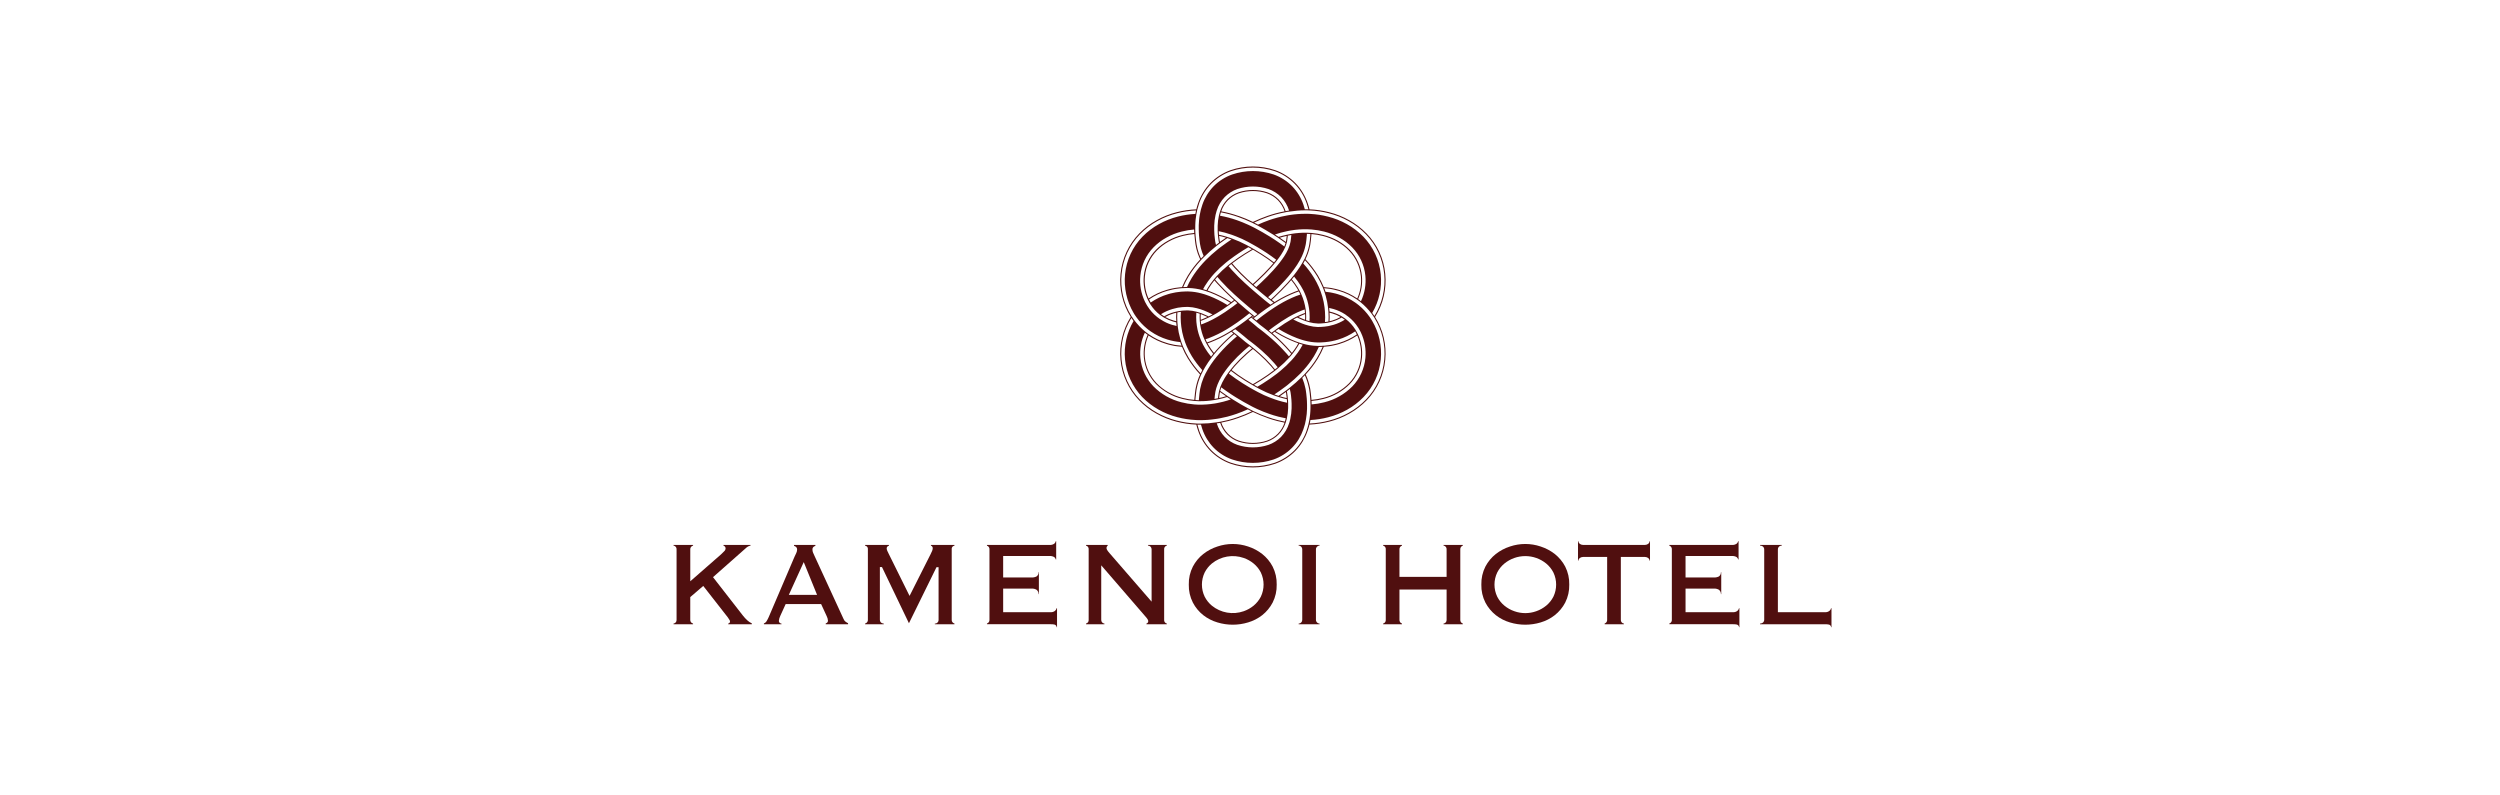 <svg width="503" height="160" viewBox="0 0 503 160" fill="none" xmlns="http://www.w3.org/2000/svg">
<mask id="mask0_13_1710" style="mask-type:luminance" maskUnits="userSpaceOnUse" x="102" y="0" width="300" height="160">
<path d="M402 0H102V159.697H402V0Z" fill="white"/>
</mask>
<g mask="url(#mask0_13_1710)">
<path d="M276.667 63.771C278.297 61.185 279.017 58.129 278.713 55.088C278.422 52.042 277.101 49.187 274.967 46.994C273.93 45.926 272.741 45.016 271.439 44.294C270.171 43.586 268.815 43.048 267.407 42.694C266.119 42.365 264.801 42.172 263.473 42.117C263.373 41.696 263.251 41.281 263.106 40.874C262.848 40.128 262.513 39.41 262.106 38.734C261.686 38.039 261.187 37.396 260.62 36.816C259.483 35.664 258.1 34.784 256.575 34.241C253.663 33.25 250.505 33.25 247.593 34.241C246.068 34.784 244.685 35.664 243.548 36.816C242.979 37.395 242.48 38.039 242.062 38.734C241.655 39.41 241.319 40.128 241.062 40.874C240.916 41.281 240.793 41.696 240.695 42.117C239.379 42.171 238.072 42.361 236.795 42.685C235.385 43.036 234.028 43.572 232.759 44.278C231.455 44.994 230.265 45.899 229.227 46.964C227.086 49.156 225.757 52.013 225.458 55.062C225.149 58.103 225.863 61.16 227.487 63.749L227.504 63.775C225.891 66.339 225.169 69.364 225.45 72.381C225.729 75.427 227.034 78.288 229.15 80.496C230.181 81.57 231.366 82.485 232.665 83.212C233.931 83.925 235.285 84.469 236.693 84.831C238.004 85.17 239.346 85.371 240.699 85.431C240.799 85.841 240.917 86.247 241.058 86.653C241.576 88.173 242.423 89.56 243.539 90.715C244.674 91.871 246.057 92.753 247.584 93.295C250.493 94.293 253.65 94.297 256.562 93.308C258.088 92.769 259.472 91.891 260.611 90.741C261.179 90.159 261.679 89.513 262.099 88.817C262.504 88.14 262.839 87.422 263.099 86.677C263.245 86.267 263.369 85.849 263.471 85.426C264.815 85.366 266.149 85.167 267.452 84.832C268.86 84.476 270.214 83.935 271.48 83.222C272.779 82.497 273.965 81.584 274.999 80.514C277.121 78.312 278.431 75.453 278.715 72.408C279.007 69.383 278.286 66.347 276.665 63.776M263.526 42.339C264.818 42.397 266.1 42.587 267.353 42.907C268.745 43.255 270.085 43.786 271.338 44.487C272.622 45.194 273.793 46.088 274.815 47.139C276.913 49.3 278.213 52.111 278.499 55.11C278.793 58.073 278.101 61.05 276.53 63.579C276.393 63.365 276.244 63.16 276.094 62.955C277.474 60.609 278.074 57.886 277.807 55.177C277.526 52.336 276.292 49.674 274.307 47.622C273.333 46.623 272.218 45.772 270.999 45.094C269.8 44.422 268.515 43.913 267.181 43.582C266.031 43.286 264.855 43.106 263.67 43.044L263.452 43.031L263.157 43.018C263.016 43.018 262.879 43.018 262.738 43.018C261.69 43.012 260.643 43.087 259.607 43.244C259.453 43.27 259.299 43.291 259.146 43.317C259.069 43.33 258.997 43.347 258.92 43.36C258.843 43.373 258.779 43.386 258.711 43.403C257.549 43.615 256.407 43.919 255.294 44.313C254.555 44.574 253.829 44.868 253.116 45.189C253.06 45.159 253.016 45.129 252.954 45.104C252.749 44.989 252.54 44.886 252.326 44.779C253.218 44.357 254.132 43.982 255.064 43.656C256.192 43.256 257.351 42.946 258.528 42.729C258.596 42.712 258.669 42.699 258.737 42.686C258.837 42.669 258.937 42.648 259.032 42.63C259.164 42.609 259.297 42.587 259.432 42.57C260.476 42.407 261.531 42.322 262.588 42.318C262.788 42.318 262.977 42.318 263.173 42.327L263.31 42.336C263.383 42.336 263.455 42.336 263.528 42.345M270.767 63.345C270.967 63.477 271.16 63.623 271.348 63.772C272.097 64.373 272.742 65.093 273.257 65.903L273.394 66.121C273.514 66.326 273.629 66.531 273.736 66.74C273.766 66.804 273.8 66.868 273.83 66.94C274.578 68.525 274.885 70.282 274.718 72.027C274.518 74.174 273.593 76.19 272.096 77.742C270.543 79.311 268.586 80.419 266.441 80.942C265.608 81.157 264.758 81.3 263.9 81.369C263.9 81.134 263.887 80.903 263.879 80.669C264.683 80.603 265.48 80.47 266.262 80.269C268.282 79.774 270.127 78.731 271.592 77.254C272.983 75.816 273.842 73.946 274.026 71.954C274.172 70.38 273.908 68.796 273.261 67.354C273.231 67.29 273.201 67.226 273.167 67.162C273.067 66.948 272.953 66.743 272.834 66.538C272.783 66.448 272.727 66.359 272.672 66.269C272.163 65.472 271.52 64.77 270.772 64.193C270.572 64.039 270.366 63.898 270.153 63.762L269.948 63.638C269.366 63.297 268.745 63.029 268.099 62.838C267.902 62.774 267.702 62.722 267.499 62.684C267.482 62.441 267.456 62.197 267.431 61.958C267.726 62.018 268.016 62.086 268.298 62.172C269.105 62.408 269.874 62.757 270.583 63.21C270.643 63.253 270.707 63.291 270.771 63.334M263.846 80.162C263.812 79.812 263.782 79.462 263.739 79.12L263.671 78.607L263.637 78.351L263.577 78.051C263.396 77.116 263.105 76.206 262.71 75.339C263.619 74.366 264.431 73.306 265.132 72.174C265.6 71.407 266.007 70.605 266.349 69.774C266.661 69.757 266.977 69.71 267.289 69.674L267.844 69.597L268.395 69.482L268.946 69.358C269.13 69.315 269.309 69.251 269.493 69.2C270.77 68.816 271.98 68.238 273.081 67.487C273.705 68.881 273.957 70.413 273.811 71.933C273.632 73.876 272.796 75.701 271.441 77.105C270.001 78.553 268.191 79.576 266.208 80.062C265.439 80.258 264.654 80.39 263.863 80.455C263.854 80.355 263.85 80.255 263.846 80.155M259.43 84.977L259.362 85.182C259.044 86.206 258.489 87.141 257.743 87.911C257.03 88.63 256.162 89.177 255.206 89.511C253.173 90.185 250.976 90.182 248.945 89.502C247.992 89.168 247.127 88.621 246.417 87.902C245.678 87.133 245.129 86.204 244.811 85.186C244.911 85.173 245.011 85.156 245.106 85.143C245.238 85.122 245.375 85.096 245.506 85.075C245.793 85.952 246.274 86.752 246.915 87.416C247.551 88.059 248.325 88.55 249.179 88.851C251.059 89.475 253.091 89.475 254.971 88.851C255.827 88.555 256.604 88.067 257.243 87.424C257.889 86.757 258.375 85.953 258.665 85.071C258.686 85.003 258.708 84.934 258.733 84.866C258.801 84.644 258.861 84.422 258.917 84.191C259.069 83.512 259.155 82.82 259.173 82.124C259.19 81.778 259.186 81.424 259.173 81.073C259.164 80.885 259.156 80.697 259.143 80.509C259.143 80.458 259.134 80.402 259.126 80.351C259.126 80.278 259.113 80.206 259.105 80.129C259.092 79.984 259.079 79.834 259.062 79.685L259.002 79.271L258.976 79.066L258.942 78.904L258.904 78.725C259.104 78.571 259.304 78.425 259.504 78.264C259.551 78.435 259.594 78.606 259.624 78.777L259.662 78.961L259.692 79.175L259.752 79.606C259.778 79.824 259.799 80.046 259.816 80.264L259.837 80.464V80.49C259.854 80.725 259.863 80.96 259.871 81.199C259.884 81.519 259.888 81.84 259.871 82.151C259.853 82.876 259.764 83.597 259.606 84.304C259.555 84.535 259.495 84.761 259.431 84.983M244.999 81.078C244.815 81.112 244.632 81.146 244.448 81.178L244.299 81.199C243.268 81.363 242.225 81.436 241.181 81.417C241.134 81.417 241.087 81.417 241.04 81.417C240.852 81.417 240.668 81.396 240.481 81.383L240.272 81.37C239.407 81.3 238.549 81.156 237.709 80.939C235.565 80.409 233.609 79.296 232.058 77.723C230.564 76.168 229.644 74.151 229.448 72.004C229.289 70.266 229.598 68.518 230.341 66.939C230.418 66.999 230.495 67.063 230.576 67.123C230.683 67.208 230.798 67.29 230.909 67.366C230.263 68.799 229.999 70.375 230.144 71.94C230.326 73.929 231.178 75.798 232.561 77.24C234.023 78.719 235.867 79.764 237.887 80.26C238.674 80.465 239.477 80.603 240.287 80.67L240.501 80.683C240.685 80.696 240.868 80.709 241.056 80.717H241.197C242.245 80.736 243.293 80.658 244.328 80.486C244.567 80.452 244.802 80.405 245.037 80.354C245.11 80.341 245.182 80.324 245.255 80.307C245.49 80.256 245.725 80.2 245.955 80.149L246.755 79.918C246.802 79.909 246.84 79.892 246.887 79.88C247.135 80.047 247.387 80.209 247.634 80.367C247.408 80.444 247.186 80.529 246.955 80.589L246.122 80.824C245.814 80.892 245.507 80.965 245.199 81.033C245.126 81.046 245.058 81.059 244.985 81.076M233.385 64.201C233.185 64.064 232.992 63.919 232.804 63.77C232.039 63.159 231.384 62.422 230.865 61.592C230.827 61.536 230.792 61.477 230.758 61.421C230.638 61.221 230.523 61.011 230.416 60.802L230.322 60.61C229.566 59.006 229.261 57.227 229.438 55.463C229.648 53.316 230.585 51.304 232.095 49.763C232.856 48.986 233.728 48.325 234.683 47.803C235.653 47.26 236.691 46.85 237.771 46.586C238.585 46.378 239.415 46.241 240.252 46.176C240.252 46.407 240.265 46.642 240.273 46.876C239.486 46.943 238.707 47.073 237.941 47.265C236.92 47.516 235.937 47.903 235.02 48.418C234.126 48.907 233.309 49.524 232.594 50.25C231.196 51.682 230.327 53.547 230.13 55.538C229.972 57.126 230.234 58.727 230.89 60.181C230.92 60.249 230.95 60.313 230.984 60.381C231.084 60.59 231.198 60.8 231.313 61C231.36 61.077 231.407 61.154 231.454 61.226C231.966 62.043 232.62 62.762 233.384 63.349C233.584 63.498 233.79 63.644 234.003 63.776C234.067 63.819 234.135 63.861 234.203 63.9C234.77 64.232 235.374 64.495 236.003 64.686C236.217 64.75 236.434 64.806 236.652 64.857C236.669 65.096 236.695 65.34 236.72 65.583C236.408 65.516 236.1 65.439 235.797 65.352C235.02 65.114 234.28 64.767 233.599 64.322C233.535 64.284 233.475 64.241 233.411 64.202M240.334 47.402C240.364 47.752 240.394 48.102 240.434 48.444L240.502 48.957L240.54 49.213L240.6 49.521L240.728 50.132L240.903 50.713L240.993 51.003L241.1 51.276L241.318 51.823C241.374 51.943 241.429 52.062 241.489 52.182C240.55 53.181 239.716 54.273 238.999 55.441C238.549 56.188 238.156 56.967 237.824 57.773C237.721 57.774 237.618 57.781 237.516 57.794L236.961 57.862L236.41 57.935C236.222 57.965 236.038 58.008 235.855 58.046C235.483 58.118 235.116 58.211 234.755 58.324C233.448 58.705 232.21 59.29 231.086 60.058C230.458 58.646 230.208 57.096 230.36 55.558C230.553 53.614 231.402 51.794 232.769 50.399C233.469 49.687 234.269 49.08 235.144 48.599C236.047 48.095 237.014 47.714 238.018 47.467C238.769 47.278 239.535 47.15 240.307 47.087C240.316 47.187 240.32 47.296 240.328 47.399M244.334 47.099V47.062C244.317 46.823 244.308 46.588 244.3 46.349C244.287 46.033 244.283 45.717 244.3 45.405C244.319 44.676 244.41 43.951 244.569 43.24C244.62 43.009 244.68 42.783 244.748 42.561C244.765 42.493 244.791 42.424 244.812 42.356C245.132 41.336 245.684 40.405 246.426 39.635C247.137 38.918 248.001 38.371 248.954 38.035C250.988 37.357 253.186 37.357 255.22 38.035C256.172 38.371 257.037 38.918 257.748 39.635C258.49 40.406 259.043 41.34 259.361 42.362C259.237 42.379 259.118 42.396 258.994 42.418C258.87 42.44 258.776 42.461 258.665 42.482C258.378 41.6 257.895 40.796 257.251 40.129C256.612 39.485 255.835 38.993 254.979 38.692C253.1 38.071 251.071 38.071 249.192 38.692C248.336 38.993 247.559 39.483 246.92 40.127C246.274 40.793 245.788 41.598 245.499 42.48L245.435 42.68C245.367 42.902 245.303 43.124 245.251 43.355C245.099 44.035 245.013 44.729 244.995 45.426C244.978 45.772 244.986 46.126 244.995 46.472C245.004 46.664 245.012 46.852 245.025 47.04L245.038 47.194C245.047 47.267 245.055 47.339 245.059 47.412C245.076 47.561 245.089 47.712 245.11 47.865L245.166 48.279L245.192 48.484L245.226 48.642L245.264 48.817C245.059 48.966 244.859 49.12 244.664 49.278L244.617 49.129L244.544 48.77L244.506 48.595L244.476 48.377L244.42 47.95C244.39 47.724 244.369 47.502 244.347 47.275C244.347 47.215 244.338 47.155 244.33 47.096M254.555 46.229C255.114 46.554 255.67 46.887 256.221 47.237L256.264 47.263C256.512 47.421 256.764 47.583 257.011 47.75C257.084 47.797 257.156 47.85 257.233 47.899C257.707 48.219 258.181 48.552 258.651 48.899C258.586 49.135 258.505 49.366 258.408 49.591C257.75 49.1 257.081 48.63 256.401 48.182C256.324 48.135 256.252 48.088 256.179 48.041C255.931 47.883 255.688 47.725 255.44 47.571C254.483 46.982 253.514 46.426 252.523 45.901C252.378 45.824 252.228 45.752 252.083 45.675C251.822 45.543 251.562 45.414 251.297 45.295C251.216 45.257 251.135 45.218 251.054 45.184C250.354 44.864 249.632 44.578 248.901 44.317C247.78 43.92 246.629 43.613 245.459 43.399C245.51 43.168 245.574 42.942 245.643 42.724C246.83 42.944 247.998 43.258 249.136 43.662C250.059 43.987 250.964 44.361 251.848 44.781C251.929 44.815 252.006 44.858 252.087 44.896C252.343 45.02 252.6 45.152 252.852 45.289L252.869 45.298C253.169 45.447 253.437 45.598 253.719 45.755L254.555 46.229ZM262.405 52.196C262.294 52.418 262.174 52.636 262.055 52.845C261.893 53.131 261.726 53.409 261.555 53.674C261.148 54.298 260.711 54.901 260.244 55.481C260.095 55.665 259.944 55.848 259.791 56.028L259.654 56.195C259.454 56.43 259.248 56.661 259.043 56.895C258.159 57.877 257.236 58.795 256.301 59.675C256.101 59.859 255.901 60.038 255.701 60.222C255.517 60.077 255.329 59.932 255.146 59.782C255.372 59.577 255.599 59.376 255.821 59.167C256.748 58.296 257.658 57.39 258.521 56.425C258.743 56.177 258.965 55.925 259.183 55.669C259.23 55.618 259.273 55.558 259.32 55.502C259.469 55.323 259.62 55.143 259.768 54.96C260.187 54.43 260.588 53.879 260.968 53.299C261.173 52.987 261.368 52.663 261.553 52.325C261.673 52.111 261.784 51.894 261.89 51.672L261.984 51.467C262.292 50.793 262.523 50.087 262.672 49.361L262.732 49.075L262.766 48.827L262.834 48.336C262.872 48.003 262.902 47.67 262.934 47.336C262.943 47.236 262.947 47.144 262.951 47.046C263.186 47.046 263.417 47.063 263.651 47.08C263.651 47.18 263.638 47.285 263.634 47.392C263.6 47.734 263.57 48.08 263.534 48.421L263.461 48.929L263.427 49.181L263.367 49.489C263.188 50.357 262.901 51.199 262.513 51.996L262.413 52.201M267.499 62.913C267.679 62.947 267.856 62.994 268.029 63.054C268.621 63.228 269.191 63.469 269.729 63.772C269.202 64.074 268.641 64.313 268.059 64.485C267.944 64.515 267.833 64.562 267.713 64.585L267.499 64.634C267.516 64.365 267.525 64.096 267.529 63.827C267.529 63.527 267.516 63.221 267.499 62.913ZM267.399 64.873L267.484 64.852L267.766 64.792C267.886 64.766 268.001 64.719 268.12 64.685C268.755 64.498 269.365 64.232 269.935 63.895C270.153 64.027 270.366 64.173 270.571 64.326C269.872 64.77 269.114 65.115 268.32 65.351C268.025 65.441 267.726 65.513 267.42 65.577L267.202 65.62C266.967 65.663 266.728 65.693 266.489 65.72C266.036 65.768 265.582 65.792 265.127 65.793C264.534 65.773 263.946 65.687 263.372 65.537C263.15 65.481 262.924 65.417 262.697 65.345C262.629 65.324 262.56 65.302 262.492 65.277C262.338 65.226 262.184 65.17 262.031 65.11C261.411 64.867 260.803 64.592 260.212 64.286C260.468 64.145 260.72 64.013 260.977 63.886C261.413 64.095 261.844 64.292 262.277 64.458L262.567 64.558C262.635 64.584 262.704 64.609 262.772 64.631C263.003 64.708 263.229 64.776 263.455 64.836C264.003 64.984 264.566 65.069 265.133 65.088C265.257 65.099 265.381 65.099 265.505 65.088L265.894 65.071C266.117 65.066 266.34 65.046 266.56 65.011L266.654 64.998L267.03 64.951L267.269 64.895L267.399 64.873ZM266.165 69.573L265.623 69.599H265.431C265.309 69.61 265.186 69.61 265.064 69.599C264.096 69.573 263.135 69.429 262.202 69.172C261.971 69.105 261.745 69.037 261.523 68.967C261.455 68.946 261.386 68.924 261.318 68.899C261.104 68.826 260.887 68.754 260.677 68.673C259.4 68.175 258.169 67.565 256.999 66.851C256.871 66.778 256.751 66.702 256.627 66.625C256.827 66.476 257.033 66.325 257.233 66.181L257.353 66.254C258.492 66.947 259.69 67.538 260.932 68.022C261.163 68.112 261.398 68.193 261.632 68.27L261.837 68.338C262.059 68.406 262.285 68.47 262.512 68.53C263.35 68.755 264.212 68.881 265.079 68.906C265.297 68.906 265.506 68.906 265.72 68.897C265.972 68.888 266.22 68.871 266.476 68.85L266.707 68.829C267.562 68.743 268.407 68.575 269.231 68.329C270.455 67.959 271.614 67.4 272.665 66.672C272.785 66.872 272.895 67.079 272.994 67.291C271.902 68.039 270.7 68.612 269.432 68.991C269.257 69.042 269.078 69.111 268.898 69.149L268.356 69.269L267.809 69.384L267.267 69.457C266.989 69.491 266.716 69.534 266.438 69.557C266.361 69.557 266.284 69.566 266.207 69.566H266.169M261.702 70.066C261.341 70.651 260.94 71.21 260.502 71.74C260.459 71.796 260.412 71.851 260.365 71.907C260.216 72.091 260.057 72.266 259.899 72.445C259.192 73.217 258.433 73.939 257.627 74.606C257.448 74.755 257.268 74.901 257.085 75.046L257.029 75.089L256.918 75.179C256.021 75.871 255.086 76.522 254.112 77.131C253.745 77.366 253.373 77.588 252.997 77.81C252.933 77.772 252.869 77.737 252.797 77.703L252.297 77.413C252.784 77.131 253.267 76.841 253.741 76.542C254.702 75.942 255.621 75.301 256.5 74.62L256.6 74.543L256.664 74.487C256.848 74.346 257.027 74.197 257.206 74.051C258.007 73.382 258.76 72.659 259.461 71.886C259.619 71.707 259.773 71.527 259.922 71.344L260.063 71.177C260.439 70.708 260.786 70.216 261.101 69.703C261.212 69.524 261.315 69.34 261.417 69.152C261.639 69.225 261.87 69.297 262.1 69.361C261.972 69.6 261.839 69.835 261.694 70.061M258.729 78.946L258.763 79.104L258.789 79.304L258.845 79.714C258.862 79.838 258.871 79.962 258.883 80.086C258.669 80.039 258.452 79.986 258.238 79.937L257.499 79.728C257.909 79.451 258.315 79.165 258.716 78.87L258.733 78.947M257.383 79.917L258.183 80.143C258.426 80.199 258.666 80.258 258.905 80.31L258.931 80.532L258.957 81.032C258.641 80.964 258.325 80.887 258.013 80.814L257.176 80.579C256.958 80.519 256.74 80.442 256.523 80.365L256.352 80.309L256.271 80.275C255.993 80.181 255.72 80.075 255.447 79.967C254.661 79.665 253.895 79.314 253.153 78.916C252.897 78.788 252.632 78.643 252.367 78.497L252.085 78.339L251.577 78.049L251.377 77.934C251.309 77.891 251.236 77.853 251.168 77.81C250.784 77.584 250.404 77.357 250.032 77.118C249.067 76.512 248.14 75.862 247.247 75.179C247.384 74.991 247.525 74.803 247.666 74.619C248.537 75.29 249.451 75.93 250.404 76.528C250.882 76.836 251.378 77.128 251.869 77.412L251.925 77.446L252.087 77.536L252.702 77.886L252.787 77.933C253.022 78.061 253.253 78.189 253.475 78.3C254.349 78.762 255.254 79.163 256.183 79.5C256.315 79.551 256.444 79.6 256.583 79.645C256.722 79.69 256.869 79.745 257.014 79.794C257.099 79.824 257.185 79.85 257.27 79.875C257.308 79.884 257.343 79.901 257.381 79.909M245.328 79.687L245.384 79.277L245.414 79.077L245.448 78.923L245.461 78.863C245.861 79.158 246.267 79.444 246.678 79.721L245.913 79.939L245.285 80.08C245.298 79.952 245.311 79.819 245.328 79.687ZM245.272 78.722C245.259 78.773 245.246 78.829 245.238 78.884L245.204 79.042L245.174 79.247L245.118 79.661C245.097 79.819 245.084 79.973 245.067 80.127C244.832 80.178 244.593 80.227 244.354 80.264C244.375 80.033 244.397 79.807 244.427 79.576L244.487 79.149L244.517 78.935L244.551 78.751C244.585 78.589 244.624 78.426 244.671 78.26C244.688 78.187 244.709 78.115 244.731 78.038C244.799 77.807 244.885 77.572 244.979 77.338C245.192 76.81 245.446 76.3 245.739 75.813C245.982 75.399 246.256 74.997 246.539 74.6C246.676 74.412 246.817 74.228 246.958 74.045L247.09 73.874C247.312 73.596 247.534 73.323 247.773 73.054C248.551 72.171 249.384 71.338 250.267 70.56C250.485 70.36 250.72 70.176 250.942 69.979C251.079 69.864 251.215 69.753 251.356 69.642C251.548 69.783 251.732 69.932 251.916 70.082C251.741 70.223 251.561 70.364 251.391 70.513C251.173 70.705 250.943 70.885 250.733 71.081C249.87 71.843 249.057 72.659 248.299 73.526C248.068 73.787 247.851 74.056 247.637 74.326C247.59 74.382 247.547 74.441 247.505 74.497C247.36 74.681 247.223 74.864 247.086 75.052C246.821 75.424 246.565 75.799 246.343 76.18C246.03 76.694 245.766 77.236 245.553 77.799C245.467 78.028 245.393 78.262 245.331 78.499C245.31 78.576 245.293 78.648 245.275 78.725M241.713 75.295C241.82 75.064 241.935 74.842 242.05 74.624C242.182 74.372 242.319 74.124 242.46 73.885C242.866 73.201 243.313 72.542 243.799 71.912C243.944 71.724 244.089 71.532 244.239 71.348C244.282 71.292 244.329 71.237 244.376 71.181C244.551 70.972 244.726 70.758 244.906 70.553C245.788 69.551 246.734 68.606 247.738 67.726C247.93 67.547 248.127 67.384 248.323 67.218L248.379 67.261L248.879 67.661C248.648 67.861 248.418 68.045 248.196 68.25C247.215 69.113 246.291 70.037 245.428 71.018C245.228 71.249 245.028 71.484 244.828 71.718C244.785 71.774 244.738 71.829 244.696 71.889C244.547 72.073 244.406 72.256 244.26 72.444C243.824 73.021 243.421 73.622 243.051 74.244C242.872 74.539 242.705 74.844 242.543 75.162C242.432 75.38 242.329 75.606 242.227 75.837L242.137 76.046C241.849 76.736 241.63 77.453 241.484 78.186L241.433 78.459L241.399 78.707L241.331 79.207C241.288 79.536 241.263 79.873 241.231 80.207C241.222 80.307 241.218 80.412 241.214 80.519C241.163 80.519 241.114 80.519 241.065 80.519C240.881 80.519 240.702 80.498 240.518 80.485C240.518 80.378 240.531 80.267 240.535 80.16C240.569 79.814 240.599 79.472 240.642 79.131L240.71 78.623L240.748 78.367L240.804 78.072C240.977 77.194 241.249 76.339 241.615 75.522L241.705 75.313M236.669 64.63C236.469 64.583 236.276 64.536 236.088 64.476C235.512 64.306 234.957 64.072 234.435 63.776C234.978 63.468 235.556 63.225 236.156 63.054C236.323 62.995 236.495 62.949 236.669 62.917C236.652 63.212 236.639 63.506 236.639 63.801C236.639 64.079 236.652 64.356 236.669 64.634M236.823 62.662C236.776 62.671 236.723 62.679 236.678 62.692C236.481 62.728 236.287 62.778 236.097 62.841C235.443 63.027 234.816 63.296 234.231 63.641C234.013 63.509 233.8 63.368 233.595 63.214C234.31 62.76 235.086 62.41 235.899 62.174C236.154 62.094 236.413 62.03 236.676 61.982L236.744 61.965L236.962 61.918L237.069 61.897L237.475 61.85L237.675 61.82L237.875 61.794C238.012 61.777 238.148 61.781 238.285 61.773L238.695 61.756L238.9 61.747C238.964 61.746 239.028 61.749 239.092 61.756C239.666 61.779 240.236 61.863 240.792 62.008C241.014 62.064 241.24 62.128 241.467 62.2L241.672 62.268C241.843 62.328 242.018 62.388 242.189 62.452C242.783 62.687 243.372 62.96 243.953 63.259C243.697 63.4 243.445 63.532 243.188 63.659C242.774 63.459 242.355 63.27 241.937 63.108L241.6 62.98L241.391 62.912C241.165 62.835 240.934 62.767 240.708 62.707C240.175 62.565 239.627 62.48 239.076 62.455C239.016 62.455 238.965 62.446 238.905 62.446L238.713 62.455L238.324 62.472C238.196 62.481 238.068 62.472 237.94 62.493L237.603 62.536L237.565 62.545L237.189 62.588C237.089 62.605 236.989 62.631 236.894 62.652L236.823 62.662ZM242.435 57.52C242.827 56.882 243.265 56.275 243.746 55.701C243.793 55.641 243.836 55.586 243.883 55.53C244.037 55.351 244.195 55.176 244.353 55C245.061 54.236 245.822 53.521 246.629 52.862C246.783 52.738 246.929 52.614 247.086 52.495L247.176 52.427L247.343 52.299C248.566 51.369 249.844 50.513 251.17 49.736C251.251 49.783 251.337 49.83 251.422 49.877L251.87 50.133C251.37 50.428 250.862 50.727 250.375 51.038C249.47 51.606 248.607 52.208 247.775 52.845C247.715 52.888 247.66 52.93 247.604 52.973L247.514 53.041C247.36 53.161 247.214 53.284 247.061 53.408C246.256 54.067 245.5 54.783 244.799 55.55C244.637 55.725 244.483 55.904 244.333 56.084C244.286 56.14 244.239 56.195 244.196 56.251C243.769 56.768 243.379 57.315 243.03 57.887C242.93 58.054 242.838 58.22 242.744 58.387C242.518 58.314 242.291 58.242 242.061 58.178C242.176 57.956 242.3 57.738 242.433 57.52M245.457 48.675L245.44 48.602L245.406 48.453L245.38 48.248L245.324 47.838C245.307 47.71 245.294 47.582 245.281 47.458C245.747 47.558 246.212 47.676 246.673 47.817C246.263 48.094 245.858 48.38 245.457 48.675ZM245.256 47.236L245.239 47.027C245.226 46.856 245.218 46.685 245.209 46.514C246.033 46.679 246.845 46.901 247.639 47.176C247.716 47.202 247.797 47.223 247.874 47.253L247.9 47.262C248.173 47.362 248.447 47.462 248.72 47.574C249.525 47.882 250.31 48.241 251.069 48.65C251.406 48.829 251.744 49.017 252.081 49.205C252.316 49.337 252.551 49.47 252.781 49.605C252.854 49.643 252.926 49.686 252.995 49.729C254.303 50.494 255.564 51.337 256.771 52.253C256.63 52.432 256.485 52.616 256.335 52.795C255.528 52.18 254.686 51.596 253.811 51.044C253.311 50.728 252.811 50.42 252.295 50.121L252.077 50.001L251.518 49.681L251.377 49.604C251.159 49.484 250.946 49.365 250.741 49.262C249.851 48.789 248.929 48.379 247.982 48.036L247.645 47.908C247.478 47.848 247.316 47.797 247.145 47.741C247.06 47.715 246.978 47.685 246.893 47.66C246.351 47.489 245.804 47.348 245.253 47.233M254.982 59.918C255.166 60.067 255.354 60.213 255.537 60.358C255.593 60.405 255.652 60.452 255.708 60.495C255.883 60.632 256.062 60.768 256.238 60.901C256.029 61.033 255.824 61.166 255.614 61.301C255.473 61.19 255.328 61.079 255.187 60.968C255.127 60.925 255.072 60.878 255.016 60.836C254.832 60.691 254.649 60.546 254.465 60.396C254.029 60.042 253.594 59.683 253.165 59.307C252.793 58.995 252.426 58.683 252.065 58.367C251.89 58.213 251.711 58.059 251.535 57.901L251.377 57.76C251.052 57.474 250.732 57.188 250.416 56.897C249.528 56.077 248.678 55.236 247.883 54.36C247.648 54.099 247.417 53.83 247.191 53.566C247.34 53.442 247.491 53.318 247.644 53.199L247.734 53.126C247.952 53.382 248.174 53.638 248.4 53.895C249.173 54.749 250.01 55.578 250.89 56.385C251.219 56.693 251.561 56.991 251.902 57.295C251.953 57.342 252.002 57.389 252.06 57.436C252.235 57.59 252.41 57.744 252.59 57.897C252.927 58.192 253.269 58.482 253.615 58.777C254.076 59.17 254.529 59.55 254.986 59.917M262.563 62.975C262.456 63.009 262.35 63.047 262.243 63.09C261.82 63.252 261.397 63.444 260.975 63.65L260.732 63.765C260.484 63.893 260.232 64.026 259.985 64.165C258.967 64.741 257.983 65.374 257.038 66.062C256.833 66.207 256.632 66.357 256.432 66.506L256.385 66.54L256.248 66.64C256.116 66.74 255.983 66.84 255.848 66.94L255.835 66.931C255.66 66.777 255.476 66.631 255.297 66.483L255.622 66.235C255.682 66.188 255.742 66.141 255.801 66.098L255.963 65.974C256.104 65.867 256.253 65.76 256.399 65.658C257.323 64.978 258.283 64.346 259.273 63.766C259.512 63.634 259.751 63.501 259.986 63.373C260.063 63.335 260.135 63.292 260.212 63.253C260.792 62.95 261.388 62.68 261.997 62.442C262.164 62.378 262.326 62.318 262.497 62.263C262.531 62.498 262.553 62.737 262.57 62.976M262.6 63.805C262.6 63.984 262.591 64.164 262.583 64.339C262.506 64.313 262.434 64.288 262.361 64.258C261.985 64.117 261.605 63.946 261.229 63.767C261.596 63.596 261.964 63.43 262.329 63.289C262.414 63.259 262.5 63.229 262.585 63.195C262.594 63.4 262.602 63.601 262.602 63.806M252.088 77.298L252.032 77.268C251.524 76.968 251.016 76.668 250.52 76.354C249.572 75.76 248.662 75.124 247.799 74.454C248.008 74.185 248.226 73.92 248.457 73.664C249.209 72.808 250.017 72.002 250.874 71.251C251.083 71.051 251.31 70.871 251.527 70.683C251.711 70.525 251.899 70.375 252.087 70.226C252.279 70.38 252.471 70.538 252.659 70.696C252.877 70.888 253.103 71.068 253.312 71.264C254.169 72.016 254.976 72.824 255.729 73.681C255.951 73.933 256.165 74.194 256.37 74.454C255.503 75.125 254.585 75.765 253.628 76.363C253.137 76.679 252.628 76.978 252.116 77.277L252.088 77.298ZM255.888 73.544C255.13 72.681 254.317 71.868 253.454 71.11C253.245 70.91 253.014 70.73 252.796 70.542C252.621 70.388 252.437 70.242 252.254 70.094C252.207 70.06 252.164 70.021 252.117 69.983L252.083 69.957C251.899 69.808 251.716 69.657 251.524 69.513L251.43 69.44L251.076 69.175L250.899 69.042L250.814 68.974C250.714 68.901 250.682 68.88 250.614 68.825L249.896 68.219L249.204 67.647L249.046 67.519L248.508 67.092L248.487 67.079L248.316 66.947L247.916 66.647C248.125 66.515 248.335 66.382 248.54 66.247L248.86 66.495L248.933 66.551L249.033 66.628L249.592 67.072L249.639 67.115L250.339 67.687L251.052 68.293C251.108 68.34 251.137 68.361 251.214 68.421L251.304 68.489L251.483 68.621L251.842 68.894C251.923 68.95 251.996 69.009 252.073 69.073C252.231 69.193 252.389 69.321 252.547 69.445L252.637 69.518L252.804 69.659C252.949 69.774 253.094 69.89 253.235 70.013C253.461 70.205 253.692 70.393 253.91 70.594C254.793 71.372 255.626 72.205 256.404 73.088C256.635 73.353 256.857 73.622 257.07 73.888C256.895 74.037 256.711 74.183 256.528 74.328C256.319 74.063 256.105 73.803 255.879 73.546M241.599 64.562C241.689 64.532 241.778 64.502 241.868 64.468C242.308 64.301 242.752 64.101 243.192 63.887C243.273 63.849 243.354 63.81 243.435 63.767C243.683 63.643 243.935 63.511 244.178 63.374C244.404 63.25 244.626 63.122 244.844 62.994C245.617 62.533 246.382 62.024 247.133 61.482C247.333 61.337 247.539 61.192 247.739 61.042C247.799 60.999 247.859 60.952 247.918 60.905C248.089 60.777 248.26 60.649 248.426 60.516C248.605 60.674 248.776 60.836 248.956 60.99C248.819 61.097 248.683 61.199 248.542 61.306C248.486 61.353 248.427 61.396 248.367 61.443C248.307 61.49 248.226 61.55 248.153 61.605C248.025 61.699 247.897 61.789 247.769 61.883C246.932 62.498 246.078 63.075 245.202 63.596C245.102 63.656 244.993 63.716 244.89 63.771C244.655 63.908 244.42 64.04 244.181 64.171C244.104 64.209 244.027 64.252 243.955 64.291C243.358 64.604 242.743 64.882 242.114 65.124C241.969 65.18 241.819 65.235 241.674 65.282C241.64 65.047 241.614 64.808 241.597 64.569M241.567 63.792C241.567 63.592 241.58 63.399 241.588 63.203L241.861 63.303C242.22 63.444 242.583 63.603 242.942 63.773C242.558 63.957 242.173 64.127 241.793 64.273C241.725 64.299 241.656 64.324 241.588 64.346C241.579 64.162 241.571 63.98 241.567 63.792ZM245.582 56.458C246.458 57.423 247.372 58.329 248.307 59.191C248.533 59.4 248.764 59.601 248.99 59.806L249.152 59.947C249.327 60.105 249.498 60.263 249.677 60.417C250.168 60.848 250.664 61.275 251.155 61.69C251.463 61.951 251.77 62.211 252.082 62.467C252.266 62.621 252.449 62.767 252.633 62.92L252.804 63.052C252.864 63.103 252.924 63.152 252.988 63.197C252.796 63.342 252.608 63.492 252.42 63.641L252.253 63.504L252.082 63.367C251.898 63.218 251.715 63.067 251.535 62.919C251.253 62.684 250.975 62.453 250.706 62.219C250.181 61.775 249.651 61.319 249.121 60.857L248.596 60.383C248.54 60.336 248.489 60.289 248.434 60.238C248.234 60.059 248.034 59.884 247.834 59.7C246.886 58.824 245.959 57.906 245.066 56.92C244.866 56.702 244.666 56.476 244.472 56.245C244.621 56.066 244.772 55.891 244.933 55.715C245.147 55.967 245.364 56.215 245.582 56.454M252.082 63.903L251.915 63.771C251.97 63.728 252.03 63.686 252.086 63.639C252.137 63.686 252.197 63.729 252.253 63.771C252.197 63.818 252.138 63.861 252.082 63.903ZM244.908 57.062C245.808 58.053 246.74 58.975 247.693 59.851C247.881 60.03 248.077 60.197 248.27 60.372C248.091 60.509 247.911 60.645 247.728 60.782C247.604 60.705 247.476 60.624 247.348 60.547C246.166 59.825 244.924 59.206 243.636 58.698C243.414 58.613 243.183 58.531 242.953 58.455C243.038 58.297 243.124 58.143 243.214 57.989C243.554 57.44 243.929 56.914 244.337 56.413C244.525 56.631 244.716 56.849 244.908 57.062ZM243.217 68.034C244.459 67.549 245.657 66.959 246.799 66.27L246.94 66.18C247.008 66.142 247.072 66.099 247.14 66.06C247.354 65.928 247.567 65.795 247.776 65.66C248.549 65.16 249.298 64.638 250.023 64.093C250.168 63.986 250.309 63.879 250.45 63.768C250.638 63.623 250.83 63.478 251.018 63.328C251.078 63.281 251.133 63.238 251.189 63.191C251.245 63.144 251.313 63.097 251.373 63.046C251.552 63.2 251.74 63.346 251.924 63.499L251.757 63.636C251.697 63.679 251.642 63.726 251.586 63.768C251.398 63.917 251.21 64.063 251.018 64.212C250.826 64.361 250.634 64.507 250.441 64.652C249.77 65.152 249.081 65.635 248.374 66.1C248.169 66.237 247.96 66.369 247.746 66.5L247.554 66.62L247.161 66.863C245.984 67.574 244.748 68.181 243.467 68.678C243.267 68.755 243.062 68.827 242.852 68.896C242.745 68.691 242.643 68.477 242.552 68.264C242.778 68.191 243.005 68.11 243.227 68.029M243.547 68.879C244.839 68.376 246.086 67.762 247.271 67.042C247.429 66.948 247.583 66.85 247.741 66.756L248.164 67.081C247.976 67.239 247.788 67.393 247.609 67.564C246.6 68.451 245.649 69.401 244.76 70.408C244.589 70.608 244.418 70.808 244.252 71.008C243.885 70.552 243.549 70.073 243.244 69.573C243.144 69.411 243.056 69.248 242.962 69.082C243.162 69.018 243.355 68.95 243.547 68.877M258.755 71.032C257.892 70.051 256.967 69.126 255.987 68.262C255.761 68.048 255.521 67.856 255.287 67.656L255.253 67.626C255.21 67.588 255.163 67.553 255.121 67.519C254.942 67.365 254.758 67.211 254.57 67.066L254.506 67.01C254.254 66.81 254.006 66.604 253.746 66.41L253.046 65.885L252.346 65.285L252.09 65.071L251.607 64.678L251.539 64.622L251.368 64.485L251.184 64.344C251.376 64.195 251.564 64.049 251.748 63.9L251.919 64.032L252.047 64.132L252.09 64.166L252.637 64.619L252.795 64.747L253.495 65.341L254.17 65.854C254.435 66.046 254.687 66.254 254.943 66.46C255.007 66.507 255.067 66.56 255.131 66.614C255.315 66.763 255.503 66.909 255.682 67.067L255.703 67.084C255.75 67.127 255.803 67.165 255.848 67.208C256.048 67.379 256.258 67.55 256.454 67.733C257.455 68.616 258.399 69.562 259.281 70.565C259.456 70.765 259.623 70.965 259.794 71.171C259.645 71.355 259.494 71.534 259.337 71.709C259.145 71.478 258.953 71.248 258.756 71.021M259.439 70.421C258.553 69.412 257.603 68.46 256.595 67.572C256.407 67.397 256.211 67.235 256.018 67.072C256.159 66.961 256.3 66.854 256.441 66.747C256.59 66.837 256.736 66.931 256.885 67.02C258.069 67.741 259.316 68.356 260.609 68.857C260.809 68.934 261.009 69.006 261.22 69.075C261.126 69.246 261.032 69.417 260.93 69.583C260.626 70.076 260.292 70.549 259.93 71.001C259.768 70.801 259.605 70.609 259.439 70.421ZM260.887 59.52C259.648 60.01 258.454 60.605 257.316 61.297L257.231 61.348L257.039 61.468C256.825 61.6 256.612 61.733 256.403 61.868C255.613 62.381 254.844 62.919 254.103 63.474L253.731 63.756C253.539 63.905 253.351 64.051 253.163 64.2C253.103 64.243 253.048 64.29 252.992 64.337C252.936 64.384 252.868 64.431 252.808 64.478L252.257 64.025C252.313 63.982 252.368 63.94 252.424 63.893C252.48 63.846 252.539 63.803 252.595 63.756C252.783 63.611 252.971 63.461 253.163 63.316C253.334 63.184 253.509 63.047 253.684 62.916C254.371 62.403 255.079 61.908 255.807 61.43C256.016 61.293 256.221 61.161 256.435 61.03L256.627 60.91L256.96 60.705C258.132 59.99 259.364 59.378 260.642 58.877C260.868 58.792 261.095 58.71 261.33 58.634C261.437 58.839 261.539 59.053 261.63 59.266C261.378 59.347 261.13 59.437 260.887 59.527M260.562 58.677C259.273 59.185 258.03 59.802 256.846 60.522C256.709 60.603 256.577 60.689 256.446 60.774C256.254 60.633 256.066 60.488 255.878 60.343C256.07 60.168 256.262 59.993 256.45 59.813C257.39 58.929 258.312 58.013 259.205 57.02C259.405 56.802 259.598 56.576 259.79 56.349C260.223 56.87 260.617 57.423 260.969 58.002C261.059 58.147 261.14 58.297 261.221 58.446C260.999 58.519 260.776 58.595 260.562 58.677ZM251.039 56.225C250.168 55.418 249.339 54.593 248.566 53.744C248.34 53.496 248.126 53.244 247.913 52.992C248.733 52.364 249.591 51.767 250.488 51.202C250.988 50.886 251.488 50.583 252 50.288L252.085 50.237L252.196 50.297C252.704 50.597 253.212 50.897 253.704 51.215C254.575 51.762 255.409 52.341 256.204 52.953C255.99 53.209 255.768 53.461 255.542 53.718C254.773 54.572 253.936 55.405 253.065 56.225C252.736 56.533 252.399 56.84 252.065 57.143C251.723 56.843 251.376 56.532 251.039 56.225ZM238.899 57.937C238.993 57.937 239.099 57.946 239.194 57.946C240.131 57.981 241.061 58.124 241.966 58.373C242.197 58.44 242.423 58.508 242.645 58.578C242.713 58.599 242.782 58.621 242.85 58.646C243.093 58.727 243.333 58.808 243.563 58.898C244.84 59.402 246.072 60.015 247.245 60.73L247.553 60.922C247.353 61.071 247.147 61.222 246.947 61.366L246.883 61.328C245.747 60.635 244.554 60.041 243.317 59.551C243.065 59.451 242.809 59.363 242.548 59.278L242.348 59.21C242.126 59.143 241.9 59.079 241.669 59.018C240.857 58.801 240.023 58.676 239.183 58.646C239.093 58.646 238.995 58.633 238.91 58.633L238.649 58.646H238.465L238.128 58.663C237.991 58.672 237.85 58.672 237.714 58.684L237.607 58.693L237.479 58.71L237.09 58.757L236.569 58.825C236.394 58.851 236.223 58.893 236.052 58.932C235.705 58.996 235.363 59.081 235.027 59.188C233.775 59.554 232.59 60.121 231.52 60.867C231.4 60.667 231.289 60.457 231.191 60.248C232.303 59.482 233.53 58.898 234.826 58.518C235.181 58.41 235.542 58.321 235.907 58.249C236.091 58.211 236.27 58.168 236.454 58.138L237.001 58.065L237.548 57.997C237.612 57.988 237.68 57.988 237.748 57.984L237.983 57.971H238.094L238.636 57.945H238.751L238.899 57.937ZM241.97 69.17C241.859 68.961 241.761 68.747 241.67 68.529C241.248 67.576 240.957 66.57 240.803 65.539C240.769 65.308 240.739 65.073 240.718 64.839L240.701 64.625C240.68 64.347 240.671 64.065 240.671 63.788C240.671 63.493 240.68 63.203 240.701 62.917C240.927 62.977 241.158 63.045 241.389 63.122C241.376 63.344 241.368 63.566 241.368 63.784C241.368 64.002 241.377 64.207 241.389 64.416L241.402 64.634C241.419 64.873 241.445 65.108 241.479 65.343C241.627 66.375 241.919 67.382 242.346 68.333C242.44 68.547 242.546 68.756 242.654 68.965L242.754 69.153C242.854 69.332 242.954 69.512 243.054 69.687C243.37 70.207 243.72 70.706 244.099 71.182C243.95 71.366 243.809 71.554 243.663 71.746C243.221 71.211 242.817 70.646 242.454 70.055C242.313 69.829 242.185 69.598 242.061 69.367C242.027 69.303 241.993 69.239 241.961 69.167M262.206 58.367C262.313 58.581 262.415 58.794 262.506 59.012C262.924 59.966 263.214 60.972 263.369 62.002C263.403 62.233 263.433 62.468 263.454 62.702L263.471 62.92C263.492 63.215 263.505 63.514 263.501 63.813C263.501 64.086 263.492 64.355 263.471 64.629C263.245 64.569 263.014 64.497 262.783 64.42C262.792 64.215 262.804 64.014 262.804 63.809C262.804 63.583 262.795 63.352 262.783 63.126C262.783 63.053 262.774 62.981 262.766 62.908C262.749 62.673 262.723 62.434 262.693 62.199C262.542 61.167 262.251 60.161 261.826 59.209C261.732 58.995 261.626 58.786 261.526 58.577C261.492 58.513 261.453 58.449 261.419 58.389C261.329 58.227 261.244 58.06 261.146 57.902C260.78 57.307 260.372 56.738 259.924 56.202C260.078 56.023 260.224 55.835 260.377 55.651C260.88 56.249 261.337 56.884 261.744 57.551C261.868 57.76 261.992 57.974 262.103 58.187L262.203 58.379M259.746 47.952L259.69 48.379L259.66 48.597L259.622 48.768C259.588 48.935 259.545 49.101 259.494 49.268C259.473 49.341 259.451 49.409 259.426 49.482C259.35 49.714 259.261 49.942 259.161 50.165C258.931 50.664 258.663 51.145 258.361 51.604C258.092 52.014 257.797 52.415 257.49 52.817C257.349 53.001 257.204 53.18 257.054 53.359L256.917 53.526C256.691 53.799 256.456 54.068 256.217 54.333C255.427 55.213 254.573 56.063 253.689 56.896C253.382 57.182 253.065 57.468 252.754 57.754C252.575 57.6 252.395 57.446 252.224 57.293C252.553 56.993 252.886 56.693 253.211 56.388C254.087 55.568 254.924 54.731 255.701 53.868C255.932 53.612 256.158 53.351 256.376 53.091C256.423 53.035 256.466 52.98 256.508 52.924C256.657 52.745 256.803 52.561 256.944 52.382C257.244 51.998 257.521 51.613 257.773 51.225C258.091 50.752 258.364 50.249 258.589 49.725C258.686 49.501 258.769 49.272 258.837 49.037C258.858 48.96 258.88 48.888 258.897 48.815L258.94 48.636L258.974 48.487L259 48.282L259.056 47.868C259.077 47.719 259.09 47.568 259.107 47.415C259.342 47.368 259.577 47.321 259.816 47.283C259.795 47.509 259.773 47.731 259.743 47.958M258.843 47.847L258.787 48.257L258.761 48.462L258.727 48.603L258.706 48.684C258.306 48.384 257.899 48.103 257.493 47.826C257.954 47.685 258.42 47.57 258.885 47.467C258.872 47.591 258.859 47.719 258.842 47.847M249.205 43.462C248.068 43.057 246.902 42.743 245.716 42.522C245.992 41.68 246.457 40.911 247.074 40.275C247.689 39.655 248.437 39.183 249.261 38.895C251.095 38.286 253.078 38.286 254.912 38.895C255.736 39.182 256.484 39.653 257.099 40.272C257.716 40.908 258.181 41.677 258.457 42.519C257.28 42.739 256.122 43.05 254.993 43.45C254.004 43.795 253.036 44.196 252.093 44.65C251.154 44.198 250.192 43.798 249.21 43.45M244.729 49.498C244.929 49.344 245.122 49.198 245.323 49.05C245.383 49.003 245.438 48.956 245.502 48.913C245.972 48.563 246.45 48.23 246.933 47.905C247.147 47.973 247.36 48.042 247.574 48.119C247.638 48.14 247.702 48.166 247.762 48.187C247.074 48.64 246.4 49.11 245.738 49.609C245.678 49.652 245.618 49.699 245.563 49.741C245.426 49.841 245.29 49.946 245.157 50.049C245.101 50.096 245.046 50.143 244.986 50.19C244.144 50.864 243.342 51.586 242.586 52.355C242.415 52.526 242.249 52.701 242.086 52.885C242.035 52.936 241.986 52.992 241.937 53.047C241.13 53.934 240.408 54.895 239.78 55.917C239.428 56.502 239.111 57.108 238.832 57.732L238.627 57.741L238.072 57.762H238.063C238.384 57.001 238.758 56.263 239.182 55.554C239.878 54.423 240.685 53.364 241.591 52.393C241.642 52.333 241.691 52.278 241.745 52.222C241.916 52.038 242.091 51.868 242.266 51.692C243.045 50.914 243.87 50.182 244.735 49.501M236.964 65.621C236.938 65.378 236.913 65.138 236.896 64.895L236.883 64.677C236.866 64.382 236.853 64.092 236.853 63.797C236.853 63.502 236.866 63.178 236.883 62.866C236.998 62.845 237.109 62.815 237.225 62.793L237.588 62.75C237.562 63.1 237.554 63.45 237.55 63.796C237.554 64.129 237.567 64.463 237.588 64.796L237.605 65.01C237.626 65.249 237.648 65.484 237.678 65.723C237.769 66.46 237.921 67.189 238.131 67.901C238.225 68.234 238.336 68.567 238.456 68.901C238.541 69.136 238.635 69.371 238.734 69.601C238.764 69.674 238.794 69.746 238.828 69.815C239.112 70.456 239.437 71.078 239.802 71.677C240.413 72.667 241.113 73.599 241.893 74.462C241.778 74.68 241.667 74.902 241.56 75.128C240.673 74.177 239.882 73.142 239.199 72.036C238.763 71.316 238.381 70.565 238.054 69.789L237.964 69.571C237.864 69.332 237.78 69.093 237.695 68.849C237.61 68.605 237.528 68.349 237.456 68.093C237.219 67.284 237.052 66.457 236.956 65.62M239.015 72.146C239.718 73.289 240.536 74.358 241.454 75.336C241.062 76.193 240.773 77.093 240.591 78.018L240.531 78.318L240.497 78.579L240.429 79.092C240.382 79.434 240.356 79.784 240.322 80.13C240.313 80.241 240.309 80.352 240.301 80.459C239.502 80.393 238.711 80.259 237.935 80.059C236.934 79.805 235.97 79.42 235.069 78.914C234.2 78.426 233.405 77.814 232.711 77.099C231.361 75.69 230.528 73.866 230.349 71.923C230.211 70.408 230.464 68.883 231.084 67.494C232.176 68.239 233.376 68.813 234.642 69.194C234.826 69.25 235.005 69.314 235.189 69.356L235.74 69.48L236.291 69.6C236.475 69.63 236.663 69.651 236.846 69.677C237.171 69.724 237.491 69.754 237.811 69.777C238.149 70.599 238.55 71.392 239.011 72.152M249.659 81.352C249.1 81.027 248.544 80.699 247.993 80.344C247.959 80.327 247.925 80.301 247.893 80.28C247.645 80.126 247.393 79.964 247.15 79.802L246.928 79.648C246.445 79.323 245.971 78.99 245.501 78.648C245.56 78.407 245.631 78.169 245.715 77.935C246.386 78.435 247.065 78.913 247.757 79.366C247.83 79.417 247.906 79.466 247.979 79.511C248.107 79.596 248.235 79.678 248.368 79.759C248.483 79.836 248.603 79.904 248.718 79.977C249.696 80.577 250.67 81.147 251.699 81.677C251.823 81.745 251.951 81.805 252.075 81.877C252.336 82.009 252.596 82.138 252.861 82.257C252.942 82.295 253.023 82.334 253.104 82.368C253.83 82.697 254.57 82.993 255.325 83.256C255.637 83.356 255.949 83.478 256.269 83.564L257.226 83.837C257.713 83.952 258.204 84.068 258.699 84.162C258.643 84.393 258.584 84.619 258.511 84.837C258.02 84.743 257.537 84.628 257.05 84.512L256.063 84.234C255.734 84.14 255.418 84.02 255.093 83.914C254.146 83.585 253.218 83.204 252.313 82.774L252.074 82.659C251.839 82.539 251.604 82.424 251.374 82.3L251.299 82.252C251.026 82.111 250.765 81.97 250.513 81.829L249.659 81.352ZM255.023 84.111C255.348 84.218 255.668 84.342 256.001 84.431L257.001 84.713C257.479 84.828 257.962 84.939 258.449 85.038C258.178 85.876 257.717 86.639 257.101 87.268C256.485 87.897 255.731 88.374 254.899 88.662C253.064 89.269 251.081 89.265 249.248 88.653C248.423 88.362 247.677 87.886 247.065 87.262C246.453 86.628 245.992 85.864 245.715 85.028C246.193 84.938 246.663 84.828 247.137 84.716L248.137 84.434C248.47 84.344 248.786 84.22 249.115 84.114C250.129 83.763 251.122 83.353 252.088 82.884C253.047 83.347 254.033 83.755 255.039 84.106M259.447 78.041L259.391 78.088C259.212 78.229 259.028 78.361 258.849 78.498C258.789 78.545 258.729 78.592 258.665 78.635C258.195 78.985 257.721 79.318 257.238 79.643C257.038 79.583 256.849 79.511 256.653 79.443C256.572 79.417 256.491 79.383 256.41 79.353C257.102 78.904 257.781 78.427 258.447 77.922L258.626 77.79C258.737 77.705 258.848 77.623 258.959 77.538C259.04 77.474 259.117 77.406 259.198 77.338C260.048 76.662 260.858 75.935 261.621 75.162C261.792 74.987 261.958 74.808 262.121 74.628L262.275 74.461C263.05 73.605 263.747 72.68 264.355 71.698C264.722 71.093 265.05 70.466 265.337 69.819L265.627 69.806L266.11 69.789C265.782 70.575 265.395 71.335 264.952 72.062C264.273 73.158 263.489 74.185 262.611 75.129C262.56 75.185 262.511 75.244 262.457 75.3C262.286 75.484 262.111 75.659 261.936 75.838C261.147 76.621 260.314 77.358 259.442 78.046M267.207 61.927C267.233 62.166 267.258 62.41 267.275 62.649L267.288 62.867C267.305 63.187 267.318 63.508 267.318 63.828C267.318 64.11 267.305 64.396 267.288 64.682L266.998 64.746L266.631 64.793H266.584C266.605 64.468 266.618 64.144 266.622 63.819C266.622 63.465 266.609 63.106 266.584 62.747L266.567 62.529C266.546 62.294 266.524 62.059 266.494 61.82C266.405 61.108 266.261 60.404 266.063 59.714C265.963 59.355 265.845 58.996 265.717 58.646C265.632 58.407 265.533 58.172 265.435 57.946L265.345 57.728C265.069 57.112 264.757 56.513 264.41 55.934C263.772 54.892 263.035 53.914 262.21 53.013C262.334 52.804 262.453 52.586 262.565 52.364C263.485 53.35 264.304 54.426 265.008 55.576C265.427 56.278 265.797 57.008 266.114 57.762L266.204 57.98C266.298 58.215 266.388 58.454 266.469 58.693C266.569 58.971 266.657 59.248 266.734 59.534C266.958 60.319 267.117 61.122 267.208 61.934M265.191 55.462C264.462 54.279 263.615 53.173 262.663 52.162C263.076 51.327 263.38 50.443 263.568 49.531L263.632 49.215L263.666 48.959L263.739 48.446C263.782 48.1 263.812 47.754 263.839 47.404C263.848 47.304 263.852 47.195 263.86 47.092C264.64 47.155 265.413 47.283 266.171 47.476C267.173 47.727 268.138 48.109 269.041 48.612C269.913 49.095 270.712 49.701 271.411 50.412C272.773 51.812 273.619 53.632 273.811 55.576C273.961 57.107 273.709 58.651 273.081 60.056C271.966 59.294 270.738 58.712 269.442 58.331C269.083 58.217 268.718 58.124 268.349 58.053C268.165 58.015 267.977 57.972 267.794 57.938L267.243 57.865C266.943 57.827 266.643 57.788 266.35 57.771C266.021 56.974 265.634 56.202 265.191 55.462ZM274.019 55.552C273.829 53.561 272.964 51.694 271.568 50.262C270.856 49.535 270.041 48.914 269.151 48.421C268.231 47.908 267.247 47.519 266.225 47.264C265.454 47.068 264.668 46.937 263.876 46.871L263.662 46.858C263.431 46.841 263.201 46.828 262.962 46.824C261.913 46.801 260.865 46.879 259.831 47.055L259.771 47.068C259.553 47.102 259.335 47.145 259.122 47.188L258.904 47.235C258.353 47.35 257.804 47.491 257.264 47.662C257.016 47.495 256.768 47.333 256.521 47.175C257.316 46.902 258.127 46.681 258.951 46.513C259.019 46.496 259.092 46.487 259.165 46.47C259.327 46.44 259.494 46.406 259.656 46.38L259.865 46.346C260.895 46.178 261.939 46.105 262.983 46.128C263.218 46.128 263.449 46.145 263.683 46.162C263.756 46.162 263.828 46.162 263.897 46.175C264.741 46.242 265.577 46.38 266.397 46.589C267.476 46.857 268.515 47.268 269.485 47.811C270.437 48.339 271.307 49.002 272.069 49.78C273.57 51.326 274.502 53.335 274.713 55.48C274.884 57.237 274.577 59.008 273.825 60.605C273.725 60.524 273.625 60.447 273.525 60.37C273.425 60.293 273.346 60.238 273.256 60.17C273.91 58.721 274.172 57.126 274.016 55.544M241.257 40.944C241.77 39.458 242.603 38.103 243.699 36.975C244.815 35.845 246.171 34.983 247.667 34.451C250.532 33.477 253.639 33.477 256.504 34.451C257.995 34.976 259.347 35.834 260.456 36.961C261.565 38.087 262.402 39.452 262.904 40.951C263.041 41.34 263.156 41.724 263.254 42.113H263.177C262.959 42.104 262.746 42.1 262.528 42.1C262.447 41.792 262.357 41.489 262.25 41.186C261.775 39.792 260.997 38.52 259.972 37.462C258.932 36.408 257.667 35.603 256.272 35.109C253.559 34.186 250.618 34.186 247.905 35.109C246.507 35.602 245.24 36.407 244.199 37.462C243.173 38.519 242.394 39.791 241.918 41.186C241.811 41.486 241.718 41.797 241.636 42.104L241.585 42.318C241.525 42.549 241.478 42.784 241.436 43.018C241.423 43.095 241.406 43.172 241.393 43.244C241.325 43.59 241.293 43.936 241.252 44.278C241.231 44.62 241.192 44.966 241.188 45.307C241.175 45.585 241.175 45.858 241.188 46.136C241.188 46.367 241.197 46.602 241.209 46.836L241.222 47.05C241.222 47.15 241.231 47.242 241.239 47.34C241.269 47.673 241.299 48.006 241.339 48.34L241.407 48.831L241.441 49.079L241.497 49.357L241.612 49.912L241.774 50.442L241.855 50.707L241.955 50.963L242.155 51.463L242.168 51.493C241.993 51.668 241.818 51.843 241.647 52.023C241.604 51.929 241.562 51.839 241.515 51.745L241.301 51.207L241.201 50.938L241.111 50.656L240.94 50.088L240.816 49.488L240.756 49.188L240.722 48.936L240.649 48.428C240.606 48.086 240.576 47.74 240.549 47.399C240.54 47.292 240.536 47.19 240.532 47.087L240.509 46.862C240.496 46.631 240.492 46.401 240.483 46.162C240.483 45.867 240.483 45.573 240.492 45.278C240.492 44.924 240.535 44.56 240.556 44.202C240.603 43.843 240.637 43.484 240.705 43.121L240.722 43.031C240.76 42.796 240.812 42.561 240.863 42.331L240.914 42.117C241.012 41.728 241.127 41.34 241.26 40.951M225.667 55.08C225.966 52.083 227.273 49.277 229.374 47.119C230.401 46.071 231.575 45.179 232.859 44.471C234.112 43.774 235.452 43.246 236.844 42.899C238.088 42.584 239.362 42.397 240.644 42.339C240.589 42.574 240.542 42.807 240.503 43.039C239.327 43.103 238.16 43.281 237.018 43.569C235.684 43.903 234.4 44.411 233.199 45.081C231.975 45.755 230.856 46.605 229.88 47.605C227.884 49.648 226.645 52.31 226.365 55.152C226.091 57.867 226.689 60.599 228.073 62.952C228.111 63.016 228.15 63.084 228.193 63.152L228.257 63.259C228.368 63.434 228.484 63.605 228.603 63.772C229.219 64.65 229.952 65.44 230.781 66.121C230.896 66.215 231.012 66.309 231.131 66.399L231.336 66.548C231.396 66.591 231.451 66.633 231.511 66.672C232.55 67.398 233.698 67.956 234.911 68.325C235.744 68.573 236.6 68.74 237.465 68.825C237.546 69.073 237.636 69.312 237.73 69.551C237.448 69.53 237.166 69.504 236.876 69.457C236.697 69.436 236.513 69.414 236.334 69.384L235.787 69.264L235.245 69.144C235.066 69.101 234.891 69.037 234.711 68.986C233.453 68.606 232.261 68.032 231.179 67.286L231.004 67.162C230.904 67.089 230.804 67.017 230.704 66.944C230.604 66.871 230.525 66.803 230.435 66.73C229.59 66.047 228.835 65.259 228.188 64.385C228.039 64.18 227.893 63.975 227.757 63.761L227.663 63.62L227.629 63.569C226.057 61.029 225.366 58.041 225.664 55.069M240.646 85.208C239.329 85.148 238.022 84.952 236.746 84.623C235.357 84.263 234.021 83.725 232.77 83.023C231.488 82.306 230.319 81.404 229.299 80.347C227.216 78.172 225.932 75.355 225.656 72.356C225.384 69.419 226.078 66.474 227.633 63.968C227.77 64.177 227.915 64.387 228.069 64.592C226.703 66.915 226.102 69.609 226.352 72.292C226.481 73.704 226.848 75.085 227.437 76.375C228.026 77.663 228.825 78.844 229.803 79.869C230.773 80.874 231.885 81.731 233.103 82.415C234.301 83.091 235.584 83.607 236.917 83.948C238.09 84.251 239.29 84.437 240.5 84.503L240.718 84.516C240.795 84.516 240.867 84.525 240.94 84.525C241.107 84.534 241.269 84.534 241.431 84.534C242.479 84.538 243.526 84.461 244.562 84.303C244.69 84.286 244.823 84.265 244.951 84.247L245.251 84.196L245.46 84.158C245.947 84.068 246.43 83.953 246.908 83.842L247.865 83.569C248.185 83.484 248.497 83.364 248.809 83.261C249.574 82.994 250.323 82.694 251.056 82.361C251.129 82.404 251.201 82.442 251.282 82.481C251.466 82.581 251.658 82.673 251.846 82.767C250.933 83.202 249.996 83.585 249.04 83.916C248.715 84.023 248.399 84.147 248.066 84.236L247.084 84.514C246.606 84.625 246.132 84.736 245.649 84.83L245.435 84.868L245.068 84.932C244.957 84.949 244.85 84.962 244.739 84.979C243.695 85.14 242.64 85.225 241.583 85.231C241.361 85.231 241.143 85.231 240.921 85.222H240.865L240.643 85.209M262.899 86.609C262.645 87.341 262.316 88.045 261.917 88.709C261.504 89.39 261.014 90.02 260.456 90.588C259.34 91.715 257.983 92.575 256.488 93.104C253.622 94.076 250.514 94.072 247.651 93.091C246.155 92.561 244.801 91.696 243.691 90.562C242.595 89.431 241.764 88.072 241.257 86.581C241.125 86.201 241.014 85.821 240.915 85.436C241.154 85.445 241.393 85.445 241.637 85.445C241.714 85.745 241.808 86.051 241.91 86.35C242.383 87.745 243.161 89.017 244.186 90.074C245.223 91.133 246.489 91.941 247.886 92.436C250.598 93.362 253.539 93.365 256.253 92.445C257.648 91.952 258.913 91.149 259.953 90.096C260.473 89.568 260.93 88.982 261.315 88.349C261.691 87.726 262.001 87.064 262.238 86.376C262.349 86.068 262.443 85.757 262.528 85.445L262.579 85.236C262.635 85.001 262.686 84.77 262.728 84.536C262.741 84.468 262.758 84.395 262.766 84.322C262.834 83.976 262.866 83.634 262.911 83.288C262.932 82.946 262.971 82.6 262.975 82.259C262.988 81.977 262.988 81.699 262.975 81.418C262.975 81.187 262.966 80.952 262.954 80.718L262.941 80.509C262.941 80.415 262.932 80.321 262.924 80.227C262.894 79.894 262.864 79.561 262.824 79.227L262.756 78.727L262.722 78.484L262.671 78.211C262.525 77.467 262.305 76.74 262.013 76.041C262.188 75.866 262.367 75.687 262.538 75.507C262.91 76.331 263.183 77.195 263.354 78.082L263.414 78.377L263.448 78.629L263.516 79.137C263.559 79.479 263.589 79.825 263.616 80.166C263.625 80.266 263.629 80.366 263.633 80.466L263.646 80.68C263.659 80.911 263.663 81.141 263.672 81.38C263.672 81.68 263.672 81.98 263.663 82.28C263.663 82.634 263.62 82.993 263.595 83.352C263.548 83.711 263.518 84.074 263.446 84.437L263.433 84.514C263.39 84.749 263.343 84.984 263.288 85.214C263.275 85.282 263.258 85.355 263.241 85.428C263.143 85.826 263.025 86.218 262.887 86.603M278.508 72.386C278.367 73.875 277.977 75.331 277.355 76.691C276.733 78.049 275.885 79.293 274.848 80.368C273.828 81.424 272.658 82.323 271.376 83.037C270.126 83.741 268.789 84.275 267.399 84.627C266.131 84.955 264.833 85.15 263.525 85.208C263.576 84.973 263.625 84.738 263.666 84.508C264.867 84.443 266.059 84.259 267.224 83.957C268.556 83.619 269.838 83.108 271.038 82.437C272.259 81.756 273.373 80.898 274.344 79.891C276.327 77.838 277.55 75.169 277.812 72.327C278.071 69.632 277.471 66.924 276.099 64.591C276.061 64.523 276.018 64.459 275.979 64.391C275.94 64.323 275.911 64.276 275.872 64.22C275.778 64.066 275.672 63.92 275.572 63.767C274.953 62.891 274.221 62.101 273.394 61.418C273.257 61.307 273.125 61.2 272.984 61.098C272.937 61.06 272.884 61.03 272.835 60.991C272.786 60.952 272.724 60.91 272.664 60.867C271.602 60.127 270.428 59.563 269.187 59.197C268.851 59.09 268.508 59.002 268.162 58.936C267.987 58.902 267.816 58.859 267.645 58.829L267.124 58.761C266.983 58.744 266.842 58.723 266.705 58.71C266.62 58.462 266.534 58.223 266.44 57.984C266.696 58.001 266.957 58.035 267.213 58.069L267.76 58.142C267.944 58.176 268.123 58.215 268.302 58.253C268.667 58.325 269.028 58.416 269.383 58.526C270.669 58.905 271.887 59.486 272.992 60.247C273.052 60.285 273.112 60.328 273.167 60.371C273.248 60.427 273.325 60.482 273.402 60.538C273.517 60.623 273.624 60.713 273.735 60.799C274.58 61.484 275.335 62.273 275.982 63.148C276.131 63.348 276.277 63.558 276.413 63.767L276.464 63.844L276.537 63.964C278.099 66.478 278.792 69.436 278.51 72.382" fill="#500F0F"/>
<path d="M141.494 117.89L146.44 124.22C146.824 124.745 146.88 124.92 146.88 125.044C146.88 125.146 146.843 125.246 146.776 125.323C146.708 125.4 146.615 125.45 146.513 125.463V125.6H151.264V125.416C150.931 125.27 150.627 125.067 150.364 124.816C150.045 124.525 149.751 124.208 149.484 123.868L143.458 116.125L150.074 110.278C150.329 110.021 150.654 109.844 151.009 109.77V109.638H145.564V109.787C145.638 109.808 145.707 109.842 145.769 109.887C145.843 109.945 145.901 110.02 145.939 110.105C145.977 110.191 145.993 110.285 145.987 110.378C145.964 110.591 145.86 110.787 145.697 110.925C145.548 111.083 145.338 111.288 145.073 111.54L138.884 116.956V110.539C138.878 110.428 138.897 110.316 138.94 110.214C138.983 110.111 139.049 110.019 139.132 109.945C139.224 109.869 139.332 109.813 139.448 109.783V109.638H135.51V109.768C135.692 109.792 135.858 109.885 135.972 110.029C136.087 110.172 136.142 110.354 136.125 110.537V124.702C136.141 124.884 136.086 125.066 135.971 125.208C135.857 125.351 135.691 125.443 135.51 125.467V125.599H139.444V125.458C139.327 125.427 139.219 125.37 139.128 125.291C139.045 125.218 138.98 125.127 138.937 125.025C138.894 124.923 138.874 124.812 138.88 124.702V120.136L141.494 117.89Z" fill="#500F0F"/>
<path d="M166.338 123.984C166.483 124.265 166.567 124.573 166.586 124.889C166.587 124.987 166.561 125.083 166.51 125.167C166.46 125.25 166.387 125.318 166.3 125.363C166.247 125.395 166.191 125.421 166.133 125.44V125.598H170.633V125.398C170.466 125.313 170.317 125.223 170.185 125.137C169.974 124.988 169.813 124.779 169.724 124.537L163.882 111.85C163.754 111.581 163.651 111.35 163.582 111.179C163.507 110.996 163.468 110.8 163.467 110.602C163.452 110.475 163.474 110.347 163.529 110.232C163.584 110.117 163.671 110.021 163.779 109.953C163.873 109.902 163.967 109.859 164.057 109.821V109.638H159.757V109.817C159.869 109.859 159.976 109.912 160.077 109.975C160.178 110.044 160.259 110.138 160.312 110.248C160.365 110.359 160.387 110.481 160.377 110.603C160.368 110.84 160.309 111.073 160.202 111.286C160.102 111.517 159.98 111.769 159.848 112.038L154.661 124.168C154.538 124.447 154.396 124.718 154.238 124.979C154.116 125.19 153.925 125.352 153.696 125.436V125.603H157.237V125.468C157.094 125.464 156.957 125.405 156.858 125.301C156.758 125.198 156.702 125.06 156.703 124.917C156.741 124.56 156.843 124.213 157.003 123.892L158.075 121.543H165.212L166.338 123.984ZM158.714 119.684L161.714 113.094L164.392 119.684H158.714Z" fill="#500F0F"/>
<path d="M182.879 125.398L188.423 114.118H188.842V124.698C188.846 124.799 188.83 124.9 188.794 124.995C188.758 125.09 188.702 125.176 188.631 125.248C188.561 125.321 188.476 125.378 188.382 125.416C188.288 125.454 188.187 125.473 188.086 125.471V125.599H192.045V125.458C191.93 125.426 191.824 125.369 191.733 125.291C191.649 125.218 191.583 125.126 191.54 125.023C191.497 124.92 191.478 124.808 191.485 124.697V110.475C191.475 110.364 191.495 110.252 191.542 110.15C191.589 110.049 191.662 109.962 191.754 109.898C191.842 109.839 191.941 109.797 192.044 109.774V109.638H187.301V109.783C187.413 109.817 187.511 109.889 187.577 109.986C187.643 110.083 187.674 110.2 187.664 110.317C187.659 110.492 187.62 110.665 187.549 110.825C187.481 110.987 187.382 111.201 187.249 111.478L183.004 119.896L178.789 111.385C178.695 111.197 178.61 111.018 178.533 110.847C178.456 110.691 178.411 110.521 178.401 110.347C178.399 110.251 178.422 110.157 178.469 110.074C178.516 109.991 178.584 109.921 178.666 109.873C178.725 109.837 178.788 109.808 178.854 109.788V109.638H174.054V109.775C174.157 109.798 174.256 109.84 174.344 109.899C174.436 109.963 174.51 110.049 174.558 110.151C174.606 110.252 174.626 110.364 174.617 110.476V124.698C174.623 124.81 174.604 124.921 174.56 125.024C174.517 125.127 174.45 125.219 174.365 125.292C174.274 125.37 174.168 125.427 174.053 125.459V125.6H177.816V125.468C177.141 125.391 177.03 124.968 177.03 124.695V114.088H177.453L182.879 125.398Z" fill="#500F0F"/>
<path d="M212.175 125.667C212.293 125.697 212.398 125.764 212.474 125.859C212.551 125.953 212.594 126.07 212.598 126.192H212.675V122.365H212.594C212.552 122.579 212.436 122.771 212.265 122.907C212.028 123.09 211.735 123.185 211.436 123.176H201.836V118.423H207.564C207.91 118.406 208.255 118.489 208.555 118.662C208.686 118.767 208.791 118.903 208.861 119.056C208.93 119.21 208.963 119.378 208.955 119.546H209.023V115.126H208.955C208.966 115.293 208.934 115.461 208.862 115.612C208.789 115.763 208.679 115.893 208.541 115.989C208.237 116.136 207.9 116.205 207.563 116.189H201.835V111.871H211.154C211.488 111.846 211.823 111.92 212.115 112.085C212.271 112.201 212.381 112.369 212.423 112.559H212.504V108.895H212.423C212.382 109.087 212.278 109.26 212.128 109.386C211.843 109.582 211.498 109.673 211.154 109.642H198.576V109.791C198.68 109.823 198.775 109.878 198.854 109.953C198.932 110.029 198.993 110.121 199.032 110.223C199.071 110.324 199.087 110.433 199.08 110.542V124.695C199.087 124.804 199.071 124.913 199.032 125.014C198.993 125.116 198.932 125.208 198.854 125.284C198.775 125.359 198.68 125.414 198.576 125.446V125.595H211.436C211.684 125.589 211.932 125.612 212.175 125.663" fill="#500F0F"/>
<path d="M230.527 124.117C230.873 124.501 231.027 124.77 231.027 124.98C231.031 125.089 230.997 125.197 230.931 125.284C230.865 125.371 230.77 125.432 230.664 125.458V125.599H234.764V125.462C234.596 125.423 234.448 125.324 234.349 125.183C234.25 125.042 234.207 124.869 234.227 124.698V110.539C234.206 110.368 234.249 110.196 234.348 110.055C234.446 109.913 234.593 109.814 234.761 109.774V109.638H230.972V109.768C231.071 109.77 231.169 109.791 231.259 109.831C231.35 109.871 231.432 109.929 231.5 110.001C231.568 110.073 231.621 110.158 231.655 110.25C231.69 110.343 231.706 110.442 231.702 110.541V121.054L223.25 111.308C222.708 110.702 222.635 110.445 222.635 110.287C222.625 110.194 222.641 110.1 222.681 110.016C222.721 109.932 222.783 109.86 222.861 109.809V109.638H218.505V109.775C218.672 109.815 218.819 109.914 218.918 110.056C219.016 110.197 219.059 110.369 219.039 110.54V124.698C219.059 124.869 219.016 125.041 218.918 125.182C218.819 125.323 218.672 125.423 218.505 125.463V125.6H222.217V125.468C222.03 125.45 221.857 125.36 221.735 125.216C221.614 125.072 221.554 124.887 221.568 124.699V113.742L230.527 124.117Z" fill="#500F0F"/>
<path d="M253.958 111.462C253.104 110.796 252.14 110.286 251.109 109.954C249.112 109.282 246.951 109.282 244.954 109.954C243.923 110.285 242.958 110.795 242.105 111.462C241.233 112.148 240.517 113.011 240.005 113.995C239.435 115.115 239.153 116.36 239.185 117.617C239.152 118.874 239.434 120.119 240.005 121.239C240.517 122.224 241.233 123.089 242.105 123.776C242.953 124.435 243.918 124.929 244.949 125.232C246.958 125.843 249.103 125.843 251.112 125.232C252.143 124.929 253.108 124.435 253.956 123.776C254.825 123.086 255.541 122.222 256.056 121.239C256.623 120.118 256.904 118.873 256.872 117.617C256.903 116.361 256.623 115.116 256.056 113.995C255.542 113.012 254.826 112.149 253.956 111.462M253.678 120.062C253.32 120.754 252.826 121.366 252.226 121.862C251.633 122.347 250.959 122.725 250.236 122.977C249.162 123.354 248.009 123.449 246.887 123.254C245.766 123.059 244.713 122.58 243.829 121.862C243.231 121.366 242.74 120.753 242.385 120.062C242.017 119.3 241.825 118.465 241.825 117.619C241.825 116.773 242.017 115.938 242.385 115.176C242.738 114.484 243.23 113.871 243.829 113.376C244.713 112.658 245.766 112.179 246.887 111.984C248.009 111.789 249.162 111.884 250.236 112.261C250.96 112.512 251.634 112.889 252.226 113.376C252.828 113.871 253.322 114.483 253.678 115.176C254.043 115.939 254.233 116.773 254.233 117.619C254.233 118.465 254.043 119.299 253.678 120.062Z" fill="#500F0F"/>
<path d="M265.498 109.638H261.287V109.768C261.386 109.77 261.483 109.791 261.574 109.832C261.664 109.872 261.745 109.929 261.813 110.002C261.881 110.074 261.933 110.158 261.968 110.251C262.002 110.344 262.017 110.442 262.013 110.541V124.698C262.017 124.797 262.002 124.895 261.968 124.988C261.933 125.081 261.881 125.165 261.813 125.237C261.745 125.309 261.664 125.367 261.574 125.407C261.483 125.447 261.386 125.469 261.287 125.471V125.599H265.498V125.468C265.399 125.466 265.302 125.444 265.211 125.404C265.121 125.364 265.039 125.307 264.971 125.235C264.903 125.163 264.85 125.078 264.815 124.985C264.78 124.893 264.764 124.794 264.768 124.695V110.539C264.764 110.44 264.78 110.341 264.815 110.249C264.85 110.156 264.903 110.071 264.971 109.999C265.039 109.927 265.121 109.87 265.211 109.83C265.302 109.789 265.399 109.768 265.498 109.766V109.638Z" fill="#500F0F"/>
<path d="M294.315 109.638H290.437V109.768C290.62 109.791 290.787 109.884 290.902 110.027C291.017 110.171 291.073 110.354 291.056 110.537V116.068H281.571V110.539C281.565 110.43 281.582 110.322 281.621 110.22C281.66 110.119 281.72 110.026 281.797 109.95C281.877 109.876 281.972 109.821 282.075 109.788V109.638H278.282V109.775C278.449 109.815 278.596 109.914 278.695 110.056C278.794 110.197 278.837 110.369 278.816 110.54V124.698C278.837 124.869 278.794 125.041 278.695 125.182C278.596 125.323 278.449 125.423 278.282 125.463V125.6H282.075V125.451C281.972 125.418 281.877 125.363 281.797 125.289C281.72 125.212 281.66 125.12 281.621 125.019C281.582 124.917 281.565 124.809 281.571 124.7V118.611H291.057V124.698C291.074 124.881 291.018 125.064 290.903 125.208C290.788 125.351 290.621 125.444 290.438 125.467V125.599H294.316V125.45C294.213 125.417 294.118 125.362 294.038 125.288C293.961 125.211 293.901 125.119 293.862 125.018C293.823 124.916 293.806 124.808 293.812 124.699V110.539C293.806 110.43 293.823 110.322 293.862 110.22C293.901 110.119 293.961 110.026 294.038 109.95C294.118 109.876 294.213 109.821 294.316 109.788L294.315 109.638Z" fill="#500F0F"/>
<path d="M314.919 121.242C315.487 120.119 315.767 118.874 315.735 117.616C315.766 116.36 315.486 115.115 314.919 113.994C314.404 113.012 313.688 112.149 312.819 111.461C311.964 110.795 310.998 110.285 309.966 109.953C307.971 109.281 305.811 109.281 303.816 109.953C302.784 110.284 301.818 110.794 300.963 111.461C300.094 112.149 299.378 113.012 298.863 113.994C298.296 115.115 298.016 116.36 298.047 117.616C298.015 118.874 298.296 120.119 298.863 121.242C299.38 122.223 300.095 123.086 300.963 123.775C301.81 124.438 302.775 124.933 303.807 125.236C305.817 125.842 307.961 125.842 309.97 125.236C311.004 124.934 311.971 124.439 312.819 123.775C313.689 123.087 314.404 122.224 314.919 121.242ZM311.088 121.861C310.496 122.347 309.822 122.724 309.098 122.976C307.671 123.489 306.11 123.489 304.682 122.976C303.958 122.724 303.285 122.347 302.692 121.861C302.091 121.367 301.598 120.754 301.244 120.061C300.879 119.299 300.689 118.465 300.689 117.62C300.689 116.775 300.879 115.941 301.244 115.179C301.598 114.486 302.091 113.873 302.692 113.379C303.879 112.413 305.362 111.886 306.892 111.886C308.422 111.886 309.905 112.413 311.092 113.379C311.693 113.873 312.186 114.486 312.54 115.179C312.906 115.941 313.095 116.775 313.095 117.62C313.095 118.465 312.906 119.299 312.54 120.061C312.185 120.753 311.692 121.366 311.092 121.861" fill="#500F0F"/>
<path d="M330.969 112.059C331.188 112.061 331.402 112.128 331.584 112.251C331.674 112.315 331.749 112.398 331.805 112.493C331.86 112.589 331.894 112.696 331.904 112.806H331.981V108.886H331.904C331.894 108.997 331.861 109.105 331.806 109.201C331.75 109.298 331.675 109.381 331.584 109.446C331.402 109.569 331.188 109.636 330.969 109.638H318.502C318.284 109.636 318.071 109.569 317.891 109.446C317.799 109.382 317.722 109.299 317.666 109.202C317.609 109.106 317.575 108.998 317.566 108.886H317.493V112.807H317.566C317.576 112.696 317.61 112.589 317.667 112.493C317.723 112.397 317.799 112.315 317.891 112.252C318.071 112.129 318.284 112.062 318.502 112.06H323.358V124.697C323.364 124.805 323.347 124.913 323.308 125.014C323.269 125.115 323.209 125.206 323.132 125.282C323.053 125.358 322.958 125.415 322.854 125.449V125.598H326.732V125.466C326.549 125.443 326.382 125.35 326.267 125.207C326.151 125.063 326.096 124.88 326.113 124.697V112.059H330.969Z" fill="#500F0F"/>
<path d="M349.471 125.667C349.589 125.697 349.694 125.764 349.77 125.859C349.847 125.953 349.89 126.07 349.894 126.192H349.967V122.365H349.89C349.848 122.579 349.732 122.771 349.561 122.907C349.324 123.09 349.031 123.185 348.732 123.176H339.132V118.423H344.859C345.206 118.406 345.55 118.489 345.85 118.662C345.982 118.767 346.086 118.903 346.156 119.056C346.225 119.21 346.258 119.378 346.25 119.546H346.314V115.126H346.246C346.257 115.293 346.225 115.461 346.153 115.612C346.08 115.763 345.97 115.893 345.832 115.989C345.528 116.136 345.192 116.205 344.854 116.189H339.131V111.871H348.45C348.785 111.846 349.119 111.92 349.411 112.085C349.567 112.201 349.677 112.369 349.719 112.559H349.8V108.895H349.714C349.673 109.087 349.57 109.26 349.419 109.386C349.134 109.582 348.79 109.673 348.445 109.642H335.872V109.791C335.976 109.823 336.071 109.878 336.15 109.953C336.228 110.029 336.288 110.121 336.327 110.223C336.366 110.325 336.383 110.433 336.376 110.542V124.695C336.383 124.804 336.366 124.913 336.327 125.014C336.288 125.116 336.228 125.208 336.15 125.284C336.071 125.359 335.976 125.414 335.872 125.446V125.595H348.732C348.98 125.589 349.228 125.612 349.471 125.663" fill="#500F0F"/>
<path d="M367.994 125.668C368.112 125.698 368.217 125.765 368.293 125.86C368.37 125.954 368.413 126.071 368.417 126.193H368.494V122.368H368.413C368.371 122.581 368.254 122.773 368.084 122.908C367.847 123.091 367.554 123.186 367.255 123.177H357.709V110.539C357.709 110.27 357.82 109.839 358.495 109.766V109.638H354.113V109.762C354.843 109.835 354.959 110.27 354.959 110.539V124.698C354.959 124.967 354.844 125.398 354.113 125.475V125.599H367.255C367.503 125.593 367.751 125.617 367.994 125.668Z" fill="#500F0F"/>
</g>
</svg>
